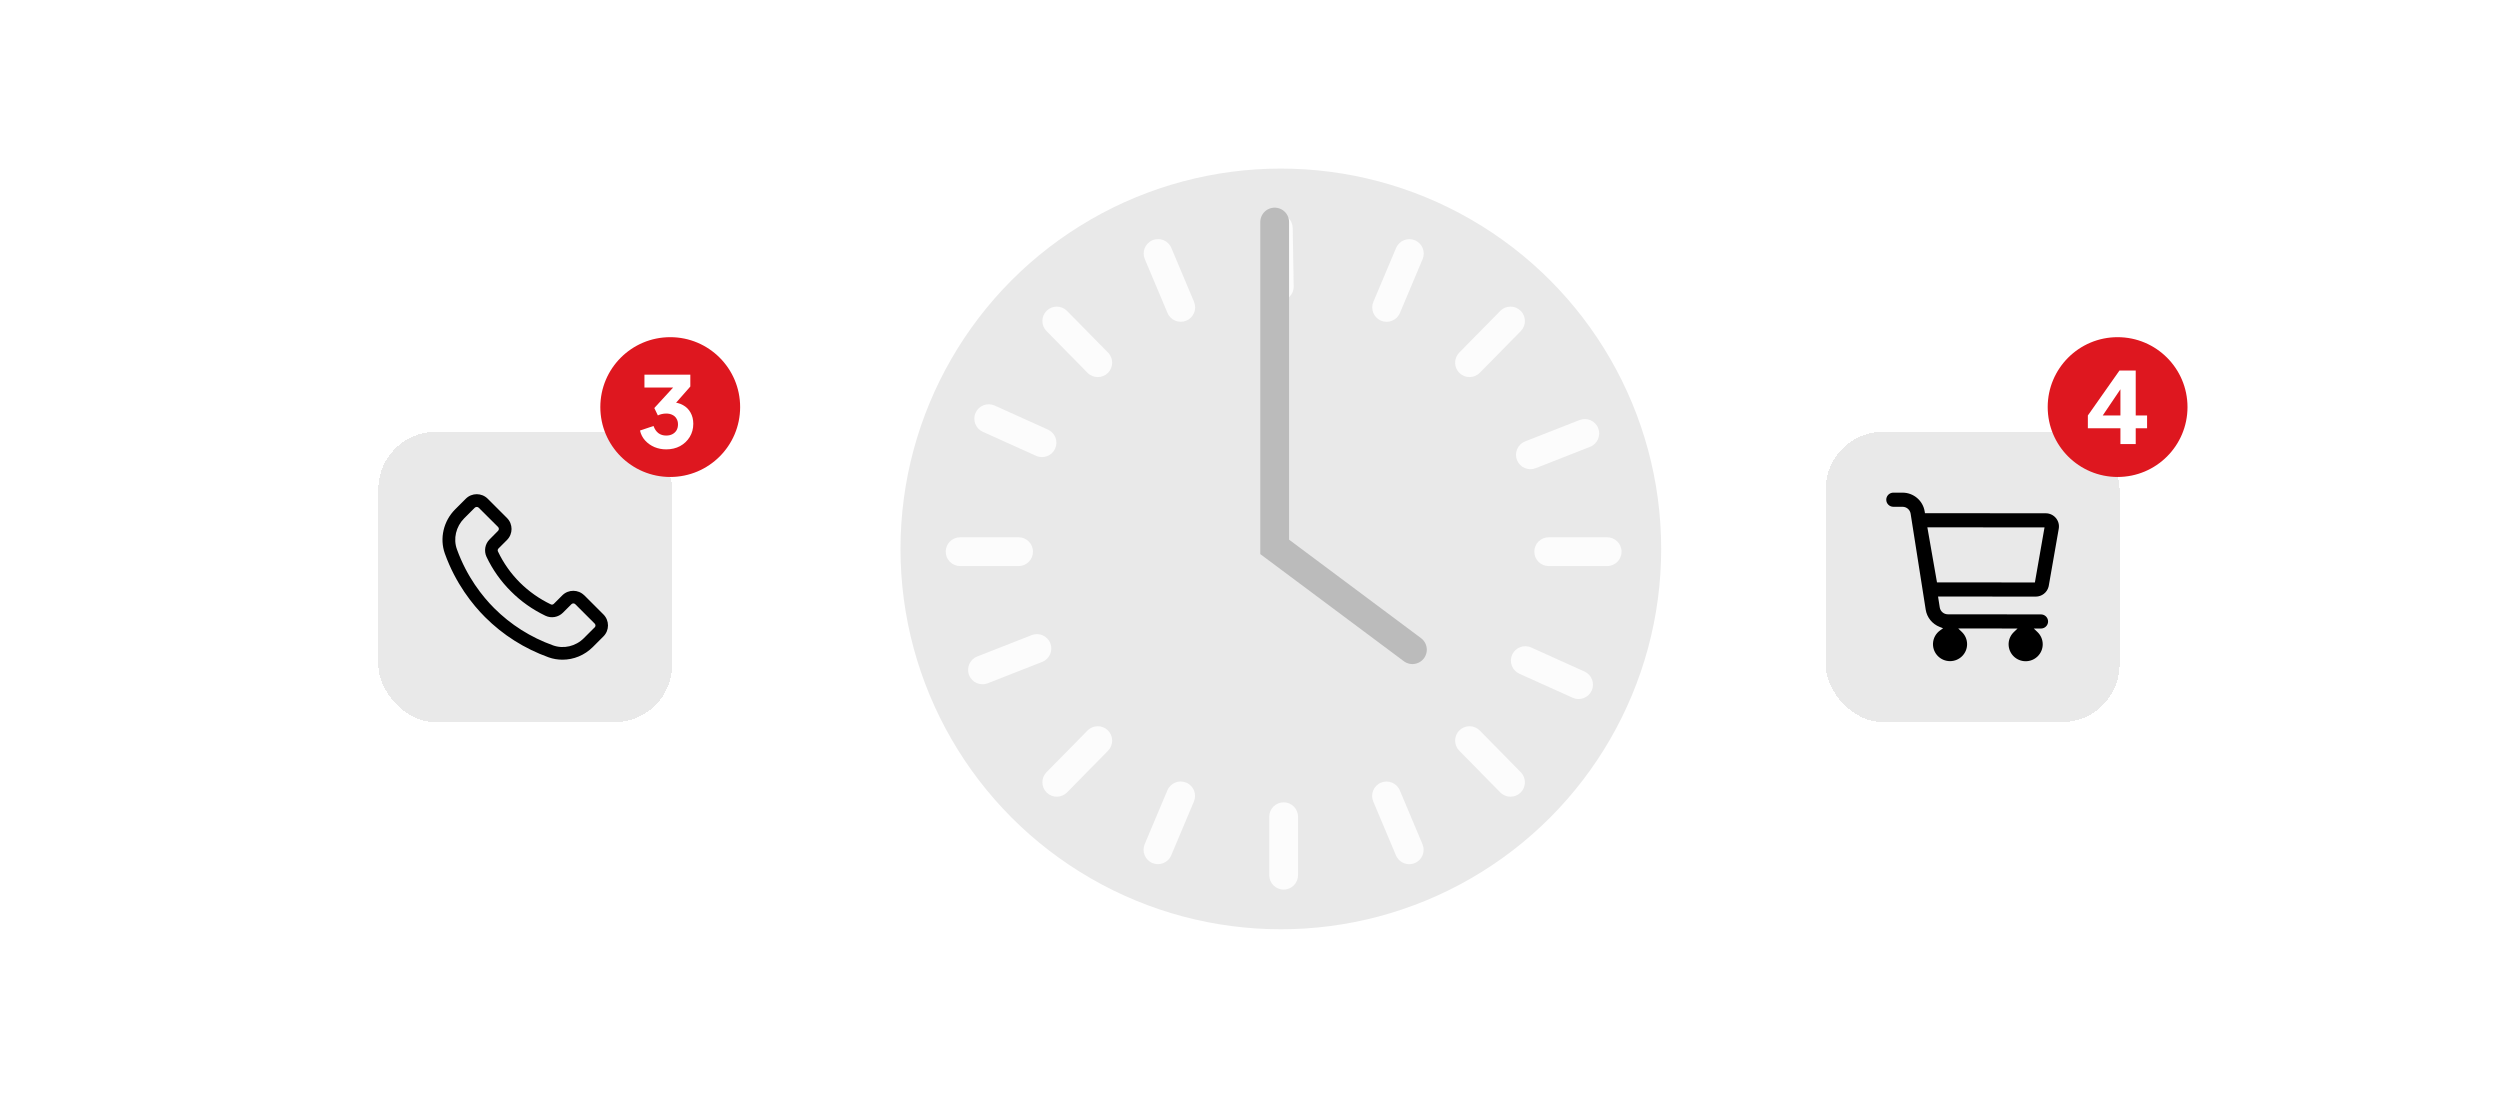 <svg width="608" height="268" viewBox="0 0 608 268" fill="none" xmlns="http://www.w3.org/2000/svg">
<g filter="url(#filter0_d_1312_1644)">
<rect x="92" y="99" width="71.476" height="70.625" rx="14" fill="#E9E9E9" shape-rendering="crispEdges"/>
<path d="M142.082 138.781C140.617 137.317 138.224 137.317 136.76 138.781L134.697 140.844C134.491 141.05 134.202 141.091 133.975 140.988C131.17 139.648 128.632 137.853 126.425 135.666C124.239 133.48 122.444 130.943 121.103 128.117C120.979 127.869 121.041 127.58 121.248 127.374L123.31 125.311C124.775 123.847 124.775 121.454 123.31 119.989L118.607 115.286C117.143 113.821 114.75 113.821 113.285 115.286L110.686 117.885C107.86 120.711 106.87 124.94 108.19 128.632C110.81 135.934 114.956 141.071 117.968 144.083C122.341 148.456 127.539 151.735 133.418 153.86C134.511 154.252 135.646 154.438 136.801 154.438C139.503 154.438 142.164 153.365 144.165 151.364L146.764 148.765C148.229 147.3 148.229 144.908 146.764 143.443L142.061 138.74L142.082 138.781ZM144.598 146.599L141.999 149.198C139.998 151.199 137.069 151.88 134.491 150.952C129.045 148.992 124.218 145.939 120.175 141.896C117.39 139.111 113.553 134.346 111.119 127.58C110.191 125.022 110.892 122.073 112.873 120.072L115.472 117.472C115.596 117.349 115.781 117.287 115.946 117.287C116.111 117.287 116.297 117.349 116.421 117.472L121.124 122.155C121.392 122.423 121.392 122.836 121.124 123.104L119.082 125.167C117.947 126.281 117.658 127.993 118.318 129.416C119.804 132.552 121.805 135.378 124.259 137.812C126.693 140.266 129.519 142.247 132.655 143.752C134.078 144.433 135.79 144.124 136.904 143.01L138.967 140.947C139.235 140.679 139.648 140.679 139.916 140.947L144.619 145.65C144.887 145.918 144.887 146.331 144.619 146.599H144.598Z" fill="black"/>
</g>
<circle cx="311.5" cy="133.5" r="92.5" fill="#E9E9E9"/>
<g filter="url(#filter1_d_1312_1644)">
<rect x="444" y="99" width="71.476" height="70.625" rx="14" fill="#E9E9E9" shape-rendering="crispEdges"/>
<path d="M460.469 113.562H462.698C465.504 113.563 467.891 115.593 468.329 118.345L468.362 118.556H468.576L497.517 118.579C499.672 118.579 501.304 120.511 500.936 122.618L498.511 136.477L498.442 136.791C498.039 138.283 496.672 139.345 495.09 139.345L471.917 139.322H471.625L471.669 139.611L471.996 141.687C472.128 142.529 472.858 143.149 473.713 143.149L496.36 143.173C497.456 143.173 498.342 144.056 498.342 145.142C498.342 146.228 497.456 147.11 496.36 147.11H495.866L495.241 147.109L495.692 147.541C496.523 148.337 497.04 149.453 497.041 150.689C497.041 153.103 495.072 155.062 492.641 155.062C490.21 155.062 488.242 153.103 488.242 150.689L488.248 150.458C488.308 149.311 488.814 148.281 489.597 147.534L490.048 147.104L489.424 147.104L477.478 147.091L476.856 147.09L477.305 147.521C478.134 148.317 478.648 149.432 478.648 150.666C478.648 153.08 476.68 155.039 474.25 155.039C471.819 155.039 469.85 153.08 469.85 150.666L469.859 150.396C469.942 149.051 470.635 147.871 471.669 147.125L472.041 146.857L471.615 146.689C469.783 145.968 468.4 144.328 468.081 142.295L464.416 118.964C464.283 118.121 463.552 117.501 462.698 117.501H460.469C459.374 117.501 458.488 116.618 458.488 115.532C458.488 114.514 459.266 113.674 460.266 113.572L460.469 113.562ZM469.082 122.787L471.248 135.176L471.284 135.383H471.494L494.466 135.406H494.676L494.712 135.199L496.878 122.811L496.93 122.518H496.632L469.328 122.494H469.03L469.082 122.787Z" fill="black" stroke="#E9E9E9" stroke-width="0.5"/>
</g>
<circle cx="515" cy="99" r="17" fill="#DE171F"/>
<circle cx="163" cy="99" r="17" fill="#DE171F"/>
<path d="M162.008 109.288C161.016 109.288 160.072 109.104 159.176 108.736C158.28 108.352 157.52 107.816 156.896 107.128C156.272 106.44 155.856 105.632 155.648 104.704L158.936 103.6C159.208 104.368 159.608 104.952 160.136 105.352C160.664 105.736 161.288 105.928 162.008 105.928C162.6 105.928 163.104 105.816 163.52 105.592C163.952 105.368 164.288 105.056 164.528 104.656C164.768 104.24 164.888 103.76 164.888 103.216C164.888 102.672 164.768 102.208 164.528 101.824C164.304 101.424 163.976 101.12 163.544 100.912C163.128 100.688 162.616 100.576 162.008 100.576C161.656 100.576 161.304 100.616 160.952 100.696C160.6 100.776 160.28 100.888 159.992 101.032L159.128 99.232L163.712 94.24H156.728V91.12H167.888V94L163.184 99.352L163.304 97.84C164.376 97.84 165.304 98.064 166.088 98.512C166.888 98.944 167.504 99.552 167.936 100.336C168.384 101.12 168.608 102.032 168.608 103.072C168.608 104.256 168.32 105.32 167.744 106.264C167.168 107.208 166.384 107.952 165.392 108.496C164.4 109.024 163.272 109.288 162.008 109.288Z" fill="white"/>
<path d="M515.688 108V104.16H507.768V101.04L515.448 90.12H519.408V101.04H522.168V104.16H519.408V108H515.688ZM510.48 102.384L509.784 101.04H515.688V93L516.624 93.288L510.48 102.384Z" fill="white"/>
<path fill-rule="evenodd" clip-rule="evenodd" d="M312.183 195.129C314.116 195.129 315.683 196.696 315.683 198.629V212.849C315.682 214.782 314.115 216.349 312.183 216.349C310.25 216.349 308.683 214.782 308.683 212.849V198.629C308.683 196.696 310.25 195.129 312.183 195.129ZM335.847 190.345C337.628 189.595 339.681 190.431 340.432 192.212L345.951 205.318C346.701 207.099 345.865 209.151 344.084 209.901C342.303 210.651 340.249 209.816 339.499 208.035L333.98 194.93C333.23 193.149 334.066 191.096 335.847 190.345ZM283.913 192.202C284.664 190.421 286.717 189.585 288.498 190.335C290.279 191.087 291.114 193.14 290.363 194.921L284.839 208.024C284.088 209.804 282.035 210.64 280.254 209.889C278.473 209.138 277.637 207.084 278.388 205.303L283.913 192.202ZM264.484 177.666C265.84 176.288 268.057 176.269 269.435 177.625C270.812 178.98 270.83 181.196 269.475 182.574L259.504 192.711C258.148 194.089 255.932 194.108 254.554 192.752C253.176 191.397 253.157 189.18 254.513 187.802L264.484 177.666ZM354.934 177.625C356.312 176.269 358.528 176.288 359.884 177.666L369.855 187.803C371.21 189.181 371.192 191.397 369.814 192.752C368.437 194.108 366.22 194.09 364.864 192.712L354.894 182.575C353.538 181.197 353.556 178.98 354.934 177.625ZM367.759 159.222C368.553 157.46 370.626 156.676 372.388 157.47L385.351 163.315C387.113 164.11 387.897 166.183 387.103 167.945C386.308 169.706 384.235 170.49 382.473 169.696L369.511 163.852C367.749 163.058 366.964 160.984 367.759 159.222ZM250.9 154.461C252.7 153.755 254.732 154.641 255.438 156.44C256.144 158.239 255.258 160.271 253.459 160.977L240.222 166.173C238.423 166.879 236.392 165.993 235.686 164.195C234.979 162.396 235.865 160.363 237.664 159.657L250.9 154.461ZM247.72 130.667C249.653 130.667 251.22 132.234 251.22 134.167C251.219 136.099 249.653 137.667 247.72 137.667H233.5C231.567 137.666 230 136.099 230 134.167C230 132.234 231.567 130.667 233.5 130.667H247.72ZM390.864 130.667C392.797 130.667 394.364 132.234 394.364 134.167C394.364 136.099 392.797 137.667 390.864 137.667H376.645C374.712 137.666 373.145 136.099 373.145 134.167C373.145 132.234 374.712 130.667 376.645 130.667H390.864ZM384.146 102.155C385.946 101.449 387.976 102.334 388.683 104.133C389.389 105.932 388.503 107.963 386.704 108.669L373.468 113.867C371.669 114.573 369.637 113.686 368.931 111.887C368.224 110.088 369.11 108.057 370.909 107.35L384.146 102.155ZM237.266 100.383C238.06 98.621 240.133 97.836 241.896 98.63L254.857 104.476C256.619 105.271 257.405 107.344 256.61 109.106C255.816 110.867 253.742 111.652 251.98 110.858L239.018 105.012C237.256 104.218 236.472 102.145 237.266 100.383ZM254.555 75.575C255.933 74.219 258.148 74.238 259.504 75.616L269.476 85.752C270.831 87.13 270.812 89.347 269.435 90.703C268.057 92.058 265.841 92.039 264.485 90.662L254.514 80.524C253.158 79.146 253.177 76.93 254.555 75.575ZM364.864 75.615C366.22 74.237 368.435 74.219 369.813 75.574C371.192 76.929 371.21 79.146 369.854 80.524L359.883 90.661C358.527 92.039 356.312 92.057 354.934 90.702C353.556 89.346 353.537 87.13 354.893 85.752L364.864 75.615ZM339.53 60.303C340.281 58.522 342.334 57.687 344.115 58.438C345.896 59.189 346.73 61.242 345.979 63.023L340.455 76.126C339.704 77.906 337.651 78.742 335.87 77.991C334.089 77.24 333.254 75.187 334.005 73.406L339.53 60.303ZM280.284 58.425C282.066 57.675 284.118 58.511 284.868 60.292L290.388 73.397C291.137 75.178 290.302 77.231 288.521 77.981C286.739 78.731 284.687 77.895 283.937 76.114L278.417 63.009C277.667 61.228 278.503 59.176 280.284 58.425ZM310.831 52.001C312.764 51.969 314.357 53.509 314.389 55.442L314.623 69.66C314.655 71.592 313.114 73.185 311.182 73.217C309.249 73.249 307.656 71.708 307.624 69.776L307.39 55.558C307.358 53.625 308.898 52.032 310.831 52.001Z" fill="#FCFCFC"/>
<path d="M310 54V133L343.5 158" stroke="#BBBBBB" stroke-width="7" stroke-linecap="round"/>
<defs>
<filter id="filter0_d_1312_1644" x="78" y="91" width="99.476" height="98.625" filterUnits="userSpaceOnUse" color-interpolation-filters="sRGB">
<feFlood flood-opacity="0" result="BackgroundImageFix"/>
<feColorMatrix in="SourceAlpha" type="matrix" values="0 0 0 0 0 0 0 0 0 0 0 0 0 0 0 0 0 0 127 0" result="hardAlpha"/>
<feOffset dy="6"/>
<feGaussianBlur stdDeviation="7"/>
<feComposite in2="hardAlpha" operator="out"/>
<feColorMatrix type="matrix" values="0 0 0 0 0 0 0 0 0 0 0 0 0 0 0 0 0 0 0.05 0"/>
<feBlend mode="normal" in2="BackgroundImageFix" result="effect1_dropShadow_1312_1644"/>
<feBlend mode="normal" in="SourceGraphic" in2="effect1_dropShadow_1312_1644" result="shape"/>
</filter>
<filter id="filter1_d_1312_1644" x="430" y="91" width="99.476" height="98.625" filterUnits="userSpaceOnUse" color-interpolation-filters="sRGB">
<feFlood flood-opacity="0" result="BackgroundImageFix"/>
<feColorMatrix in="SourceAlpha" type="matrix" values="0 0 0 0 0 0 0 0 0 0 0 0 0 0 0 0 0 0 127 0" result="hardAlpha"/>
<feOffset dy="6"/>
<feGaussianBlur stdDeviation="7"/>
<feComposite in2="hardAlpha" operator="out"/>
<feColorMatrix type="matrix" values="0 0 0 0 0 0 0 0 0 0 0 0 0 0 0 0 0 0 0.05 0"/>
<feBlend mode="normal" in2="BackgroundImageFix" result="effect1_dropShadow_1312_1644"/>
<feBlend mode="normal" in="SourceGraphic" in2="effect1_dropShadow_1312_1644" result="shape"/>
</filter>
</defs>
</svg>
